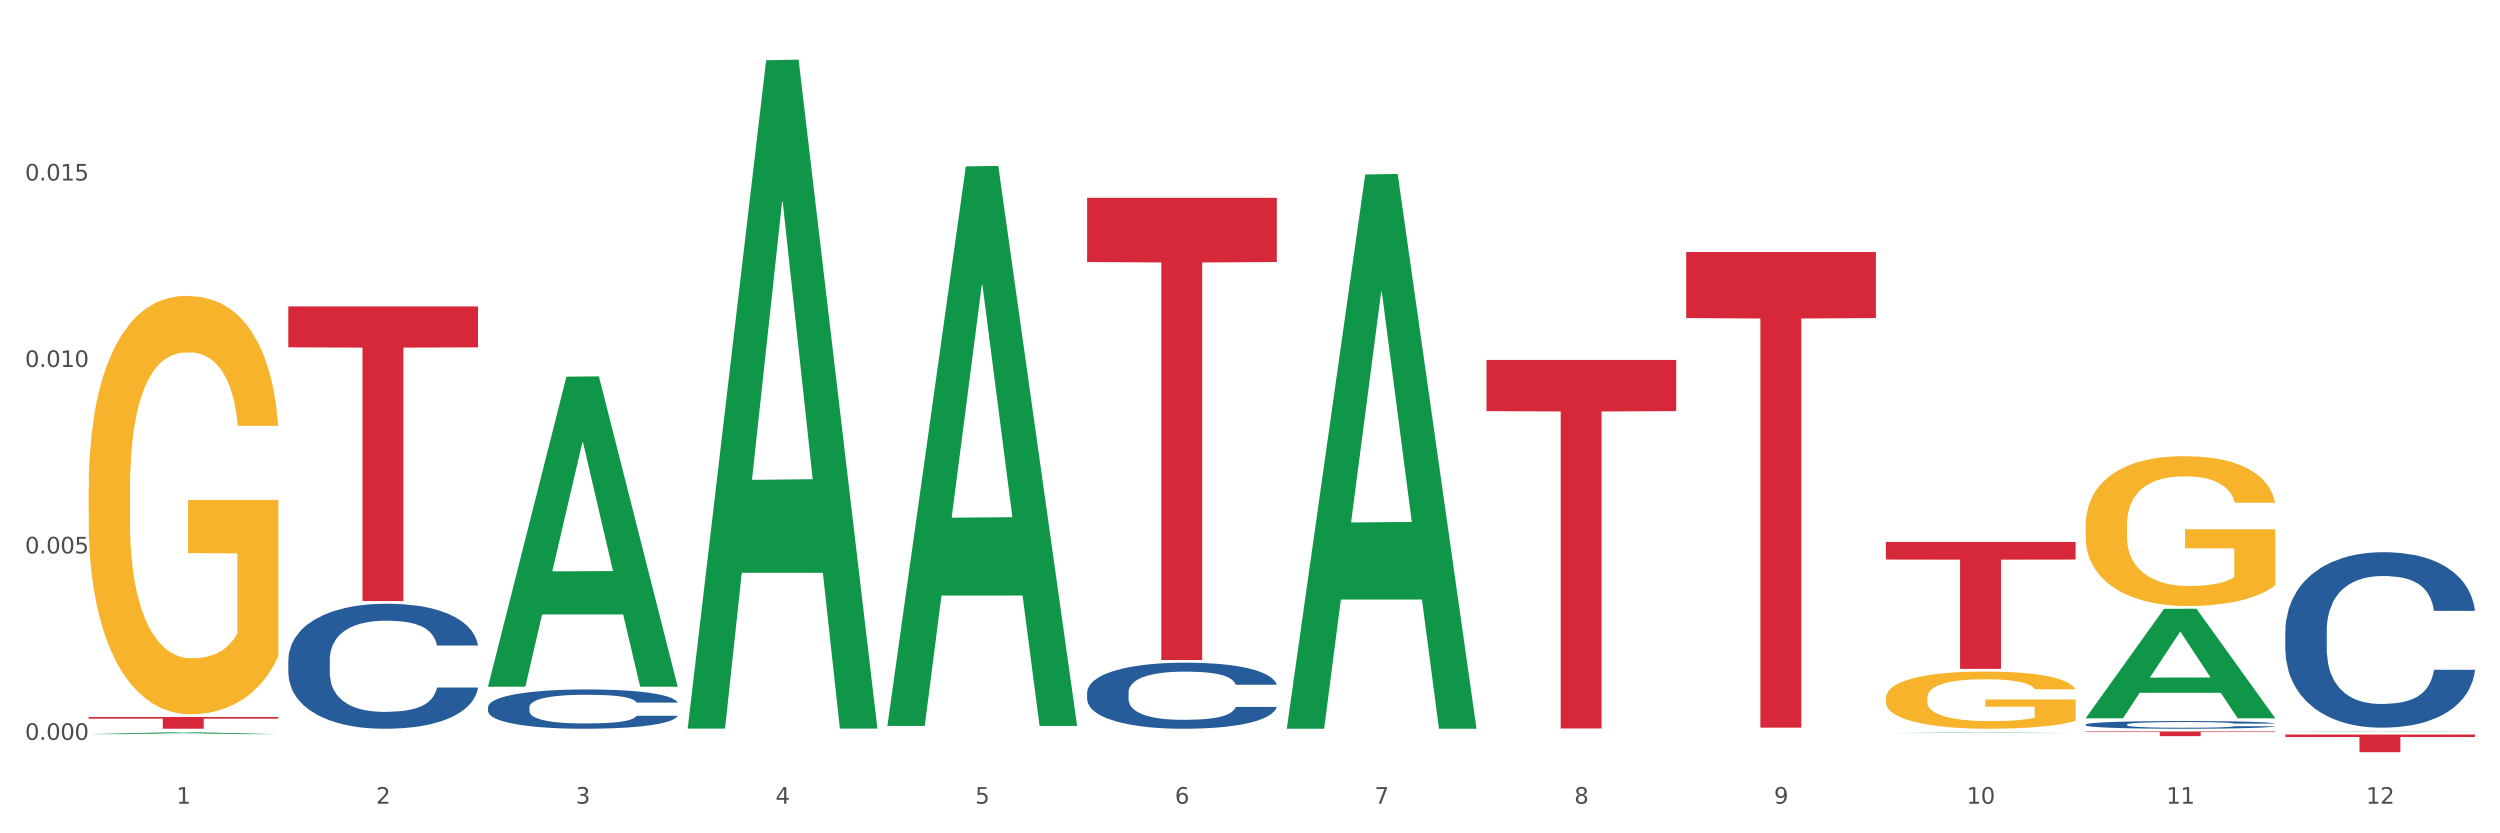 <?xml version="1.0" encoding="utf-8" standalone="no"?>
<!DOCTYPE svg PUBLIC "-//W3C//DTD SVG 1.1//EN"
  "http://www.w3.org/Graphics/SVG/1.1/DTD/svg11.dtd">
<svg xmlns:xlink="http://www.w3.org/1999/xlink" width="1080pt" height="360pt" viewBox="0 0 1080 360" xmlns="http://www.w3.org/2000/svg" version="1.1">
 <rect x="0" y="0" width="1080" height="360" fill="#333333" stroke="none"/>
 <defs>
  <style type="text/css">*{stroke-linejoin: round; stroke-linecap: butt}</style>
 </defs>
 <g id="figure_1">
  <g id="patch_1">
   <path d="M 0 360 
L 1080 360 
L 1080 0 
L 0 0 
z
" style="fill: #ffffff; stroke: #ffffff; stroke-linejoin: miter"/>
  </g>
  <g id="axes_1">
   <g id="matplotlib.axis_1">
    <g id="xtick_1">
     <g id="text_1">
      <!-- 1 -->
      <g style="fill: #4d4d4d" transform="translate(76.207 347.204) scale(0.096 -0.096)">
       <defs>
        <path id="DejaVuSans-31" d="M 794 531 
L 1825 531 
L 1825 4091 
L 703 3866 
L 703 4441 
L 1819 4666 
L 2450 4666 
L 2450 531 
L 3481 531 
L 3481 0 
L 794 0 
L 794 531 
z
" transform="scale(0.016)"/>
       </defs>
       <use xlink:href="#DejaVuSans-31"/>
      </g>
     </g>
    </g>
    <g id="xtick_2">
     <g id="text_2">
      <!-- 2 -->
      <g style="fill: #4d4d4d" transform="translate(162.476 347.204) scale(0.096 -0.096)">
       <defs>
        <path id="DejaVuSans-32" d="M 1228 531 
L 3431 531 
L 3431 0 
L 469 0 
L 469 531 
Q 828 903 1448 1529 
Q 2069 2156 2228 2338 
Q 2531 2678 2651 2914 
Q 2772 3150 2772 3378 
Q 2772 3750 2511 3984 
Q 2250 4219 1831 4219 
Q 1534 4219 1204 4116 
Q 875 4013 500 3803 
L 500 4441 
Q 881 4594 1212 4672 
Q 1544 4750 1819 4750 
Q 2544 4750 2975 4387 
Q 3406 4025 3406 3419 
Q 3406 3131 3298 2873 
Q 3191 2616 2906 2266 
Q 2828 2175 2409 1742 
Q 1991 1309 1228 531 
z
" transform="scale(0.016)"/>
       </defs>
       <use xlink:href="#DejaVuSans-32"/>
      </g>
     </g>
    </g>
    <g id="xtick_3">
     <g id="text_3">
      <!-- 3 -->
      <g style="fill: #4d4d4d" transform="translate(248.745 347.204) scale(0.096 -0.096)">
       <defs>
        <path id="DejaVuSans-33" d="M 2597 2516 
Q 3050 2419 3304 2112 
Q 3559 1806 3559 1356 
Q 3559 666 3084 287 
Q 2609 -91 1734 -91 
Q 1441 -91 1130 -33 
Q 819 25 488 141 
L 488 750 
Q 750 597 1062 519 
Q 1375 441 1716 441 
Q 2309 441 2620 675 
Q 2931 909 2931 1356 
Q 2931 1769 2642 2001 
Q 2353 2234 1838 2234 
L 1294 2234 
L 1294 2753 
L 1863 2753 
Q 2328 2753 2575 2939 
Q 2822 3125 2822 3475 
Q 2822 3834 2567 4026 
Q 2313 4219 1838 4219 
Q 1578 4219 1281 4162 
Q 984 4106 628 3988 
L 628 4550 
Q 988 4650 1302 4700 
Q 1616 4750 1894 4750 
Q 2613 4750 3031 4423 
Q 3450 4097 3450 3541 
Q 3450 3153 3228 2886 
Q 3006 2619 2597 2516 
z
" transform="scale(0.016)"/>
       </defs>
       <use xlink:href="#DejaVuSans-33"/>
      </g>
     </g>
    </g>
    <g id="xtick_4">
     <g id="text_4">
      <!-- 4 -->
      <g style="fill: #4d4d4d" transform="translate(335.014 347.204) scale(0.096 -0.096)">
       <defs>
        <path id="DejaVuSans-34" d="M 2419 4116 
L 825 1625 
L 2419 1625 
L 2419 4116 
z
M 2253 4666 
L 3047 4666 
L 3047 1625 
L 3713 1625 
L 3713 1100 
L 3047 1100 
L 3047 0 
L 2419 0 
L 2419 1100 
L 313 1100 
L 313 1709 
L 2253 4666 
z
" transform="scale(0.016)"/>
       </defs>
       <use xlink:href="#DejaVuSans-34"/>
      </g>
     </g>
    </g>
    <g id="xtick_5">
     <g id="text_5">
      <!-- 5 -->
      <g style="fill: #4d4d4d" transform="translate(421.284 347.204) scale(0.096 -0.096)">
       <defs>
        <path id="DejaVuSans-35" d="M 691 4666 
L 3169 4666 
L 3169 4134 
L 1269 4134 
L 1269 2991 
Q 1406 3038 1543 3061 
Q 1681 3084 1819 3084 
Q 2600 3084 3056 2656 
Q 3513 2228 3513 1497 
Q 3513 744 3044 326 
Q 2575 -91 1722 -91 
Q 1428 -91 1123 -41 
Q 819 9 494 109 
L 494 744 
Q 775 591 1075 516 
Q 1375 441 1709 441 
Q 2250 441 2565 725 
Q 2881 1009 2881 1497 
Q 2881 1984 2565 2268 
Q 2250 2553 1709 2553 
Q 1456 2553 1204 2497 
Q 953 2441 691 2322 
L 691 4666 
z
" transform="scale(0.016)"/>
       </defs>
       <use xlink:href="#DejaVuSans-35"/>
      </g>
     </g>
    </g>
    <g id="xtick_6">
     <g id="text_6">
      <!-- 6 -->
      <g style="fill: #4d4d4d" transform="translate(507.553 347.204) scale(0.096 -0.096)">
       <defs>
        <path id="DejaVuSans-36" d="M 2113 2584 
Q 1688 2584 1439 2293 
Q 1191 2003 1191 1497 
Q 1191 994 1439 701 
Q 1688 409 2113 409 
Q 2538 409 2786 701 
Q 3034 994 3034 1497 
Q 3034 2003 2786 2293 
Q 2538 2584 2113 2584 
z
M 3366 4563 
L 3366 3988 
Q 3128 4100 2886 4159 
Q 2644 4219 2406 4219 
Q 1781 4219 1451 3797 
Q 1122 3375 1075 2522 
Q 1259 2794 1537 2939 
Q 1816 3084 2150 3084 
Q 2853 3084 3261 2657 
Q 3669 2231 3669 1497 
Q 3669 778 3244 343 
Q 2819 -91 2113 -91 
Q 1303 -91 875 529 
Q 447 1150 447 2328 
Q 447 3434 972 4092 
Q 1497 4750 2381 4750 
Q 2619 4750 2861 4703 
Q 3103 4656 3366 4563 
z
" transform="scale(0.016)"/>
       </defs>
       <use xlink:href="#DejaVuSans-36"/>
      </g>
     </g>
    </g>
    <g id="xtick_7">
     <g id="text_7">
      <!-- 7 -->
      <g style="fill: #4d4d4d" transform="translate(593.822 347.204) scale(0.096 -0.096)">
       <defs>
        <path id="DejaVuSans-37" d="M 525 4666 
L 3525 4666 
L 3525 4397 
L 1831 0 
L 1172 0 
L 2766 4134 
L 525 4134 
L 525 4666 
z
" transform="scale(0.016)"/>
       </defs>
       <use xlink:href="#DejaVuSans-37"/>
      </g>
     </g>
    </g>
    <g id="xtick_8">
     <g id="text_8">
      <!-- 8 -->
      <g style="fill: #4d4d4d" transform="translate(680.091 347.204) scale(0.096 -0.096)">
       <defs>
        <path id="DejaVuSans-38" d="M 2034 2216 
Q 1584 2216 1326 1975 
Q 1069 1734 1069 1313 
Q 1069 891 1326 650 
Q 1584 409 2034 409 
Q 2484 409 2743 651 
Q 3003 894 3003 1313 
Q 3003 1734 2745 1975 
Q 2488 2216 2034 2216 
z
M 1403 2484 
Q 997 2584 770 2862 
Q 544 3141 544 3541 
Q 544 4100 942 4425 
Q 1341 4750 2034 4750 
Q 2731 4750 3128 4425 
Q 3525 4100 3525 3541 
Q 3525 3141 3298 2862 
Q 3072 2584 2669 2484 
Q 3125 2378 3379 2068 
Q 3634 1759 3634 1313 
Q 3634 634 3220 271 
Q 2806 -91 2034 -91 
Q 1263 -91 848 271 
Q 434 634 434 1313 
Q 434 1759 690 2068 
Q 947 2378 1403 2484 
z
M 1172 3481 
Q 1172 3119 1398 2916 
Q 1625 2713 2034 2713 
Q 2441 2713 2670 2916 
Q 2900 3119 2900 3481 
Q 2900 3844 2670 4047 
Q 2441 4250 2034 4250 
Q 1625 4250 1398 4047 
Q 1172 3844 1172 3481 
z
" transform="scale(0.016)"/>
       </defs>
       <use xlink:href="#DejaVuSans-38"/>
      </g>
     </g>
    </g>
    <g id="xtick_9">
     <g id="text_9">
      <!-- 9 -->
      <g style="fill: #4d4d4d" transform="translate(766.361 347.204) scale(0.096 -0.096)">
       <defs>
        <path id="DejaVuSans-39" d="M 703 97 
L 703 672 
Q 941 559 1184 500 
Q 1428 441 1663 441 
Q 2288 441 2617 861 
Q 2947 1281 2994 2138 
Q 2813 1869 2534 1725 
Q 2256 1581 1919 1581 
Q 1219 1581 811 2004 
Q 403 2428 403 3163 
Q 403 3881 828 4315 
Q 1253 4750 1959 4750 
Q 2769 4750 3195 4129 
Q 3622 3509 3622 2328 
Q 3622 1225 3098 567 
Q 2575 -91 1691 -91 
Q 1453 -91 1209 -44 
Q 966 3 703 97 
z
M 1959 2075 
Q 2384 2075 2632 2365 
Q 2881 2656 2881 3163 
Q 2881 3666 2632 3958 
Q 2384 4250 1959 4250 
Q 1534 4250 1286 3958 
Q 1038 3666 1038 3163 
Q 1038 2656 1286 2365 
Q 1534 2075 1959 2075 
z
" transform="scale(0.016)"/>
       </defs>
       <use xlink:href="#DejaVuSans-39"/>
      </g>
     </g>
    </g>
    <g id="xtick_10">
     <g id="text_10">
      <!-- 10 -->
      <g style="fill: #4d4d4d" transform="translate(849.576 347.204) scale(0.096 -0.096)">
       <defs>
        <path id="DejaVuSans-30" d="M 2034 4250 
Q 1547 4250 1301 3770 
Q 1056 3291 1056 2328 
Q 1056 1369 1301 889 
Q 1547 409 2034 409 
Q 2525 409 2770 889 
Q 3016 1369 3016 2328 
Q 3016 3291 2770 3770 
Q 2525 4250 2034 4250 
z
M 2034 4750 
Q 2819 4750 3233 4129 
Q 3647 3509 3647 2328 
Q 3647 1150 3233 529 
Q 2819 -91 2034 -91 
Q 1250 -91 836 529 
Q 422 1150 422 2328 
Q 422 3509 836 4129 
Q 1250 4750 2034 4750 
z
" transform="scale(0.016)"/>
       </defs>
       <use xlink:href="#DejaVuSans-31"/>
       <use xlink:href="#DejaVuSans-30" transform="translate(63.623 0)"/>
      </g>
     </g>
    </g>
    <g id="xtick_11">
     <g id="text_11">
      <!-- 11 -->
      <g style="fill: #4d4d4d" transform="translate(935.845 347.204) scale(0.096 -0.096)">
       <use xlink:href="#DejaVuSans-31"/>
       <use xlink:href="#DejaVuSans-31" transform="translate(63.623 0)"/>
      </g>
     </g>
    </g>
    <g id="xtick_12">
     <g id="text_12">
      <!-- 12 -->
      <g style="fill: #4d4d4d" transform="translate(1022.114 347.204) scale(0.096 -0.096)">
       <use xlink:href="#DejaVuSans-31"/>
       <use xlink:href="#DejaVuSans-32" transform="translate(63.623 0)"/>
      </g>
     </g>
    </g>
    <g id="xtick_13"/>
    <g id="xtick_14"/>
    <g id="xtick_15"/>
    <g id="xtick_16"/>
    <g id="xtick_17"/>
    <g id="xtick_18"/>
    <g id="xtick_19"/>
    <g id="xtick_20"/>
    <g id="xtick_21"/>
    <g id="xtick_22"/>
    <g id="xtick_23"/>
   </g>
   <g id="matplotlib.axis_2">
    <g id="ytick_1">
     <g id="text_13">
      <!-- 0.000 -->
      <g style="fill: #4d4d4d" transform="translate(10.8 319.628) scale(0.096 -0.096)">
       <defs>
        <path id="DejaVuSans-2e" d="M 684 794 
L 1344 794 
L 1344 0 
L 684 0 
L 684 794 
z
" transform="scale(0.016)"/>
       </defs>
       <use xlink:href="#DejaVuSans-30"/>
       <use xlink:href="#DejaVuSans-2e" transform="translate(63.623 0)"/>
       <use xlink:href="#DejaVuSans-30" transform="translate(95.41 0)"/>
       <use xlink:href="#DejaVuSans-30" transform="translate(159.033 0)"/>
       <use xlink:href="#DejaVuSans-30" transform="translate(222.656 0)"/>
      </g>
     </g>
    </g>
    <g id="ytick_2">
     <g id="text_14">
      <!-- 0.005 -->
      <g style="fill: #4d4d4d" transform="translate(10.8 239.082) scale(0.096 -0.096)">
       <use xlink:href="#DejaVuSans-30"/>
       <use xlink:href="#DejaVuSans-2e" transform="translate(63.623 0)"/>
       <use xlink:href="#DejaVuSans-30" transform="translate(95.41 0)"/>
       <use xlink:href="#DejaVuSans-30" transform="translate(159.033 0)"/>
       <use xlink:href="#DejaVuSans-35" transform="translate(222.656 0)"/>
      </g>
     </g>
    </g>
    <g id="ytick_3">
     <g id="text_15">
      <!-- 0.010 -->
      <g style="fill: #4d4d4d" transform="translate(10.8 158.536) scale(0.096 -0.096)">
       <use xlink:href="#DejaVuSans-30"/>
       <use xlink:href="#DejaVuSans-2e" transform="translate(63.623 0)"/>
       <use xlink:href="#DejaVuSans-30" transform="translate(95.41 0)"/>
       <use xlink:href="#DejaVuSans-31" transform="translate(159.033 0)"/>
       <use xlink:href="#DejaVuSans-30" transform="translate(222.656 0)"/>
      </g>
     </g>
    </g>
    <g id="ytick_4">
     <g id="text_16">
      <!-- 0.015 -->
      <g style="fill: #4d4d4d" transform="translate(10.8 77.991) scale(0.096 -0.096)">
       <use xlink:href="#DejaVuSans-30"/>
       <use xlink:href="#DejaVuSans-2e" transform="translate(63.623 0)"/>
       <use xlink:href="#DejaVuSans-30" transform="translate(95.41 0)"/>
       <use xlink:href="#DejaVuSans-31" transform="translate(159.033 0)"/>
       <use xlink:href="#DejaVuSans-35" transform="translate(222.656 0)"/>
      </g>
     </g>
    </g>
    <g id="ytick_5"/>
    <g id="ytick_6"/>
    <g id="ytick_7"/>
    <g id="ytick_8"/>
   </g>
   <g id="PolyCollection_1">
    <path d="M 38.283 317.149 
L 38.367 317.149 
L 72.164 316.368 
L 86.189 316.367 
L 120.239 317.151 
L 104.017 317.151 
L 96.666 316.968 
L 61.771 316.968 
L 61.518 316.971 
L 54.421 317.151 
L 38.283 317.151 
L 38.283 317.149 
L 66.165 316.859 
L 92.272 316.859 
L 79.345 316.534 
L 79.176 316.533 
L 79.007 316.535 
L 66.08 316.859 
L 66.165 316.859 
L 38.283 317.149 
z
" clip-path="url(#pf8d0ffc2fb)" style="fill: #109648"/>
    <path d="M 900.975 226.986 
L 901.072 226.927 
L 901.072 224.798 
L 901.265 222.965 
L 902.233 218.531 
L 903.684 214.865 
L 904.749 212.914 
L 905.813 211.318 
L 907.071 209.721 
L 908.619 208.066 
L 911.425 205.642 
L 913.167 204.4 
L 915.296 203.099 
L 919.166 201.207 
L 921.972 200.143 
L 924.875 199.256 
L 929.616 198.192 
L 932.712 197.719 
L 936.002 197.364 
L 939.969 197.128 
L 942.969 197.069 
L 949.549 197.246 
L 955.161 197.778 
L 957.87 198.192 
L 961.353 198.902 
L 963.192 199.375 
L 966.191 200.321 
L 969.288 201.562 
L 971.416 202.626 
L 974.609 204.637 
L 977.028 206.647 
L 979.254 209.13 
L 980.415 210.845 
L 981.286 212.441 
L 982.06 214.274 
L 982.834 217.171 
L 965.417 217.171 
L 964.74 215.102 
L 963.676 213.151 
L 962.127 211.259 
L 960.773 210.076 
L 958.451 208.598 
L 956.322 207.652 
L 954.096 206.943 
L 951.387 206.351 
L 949.258 206.056 
L 946.259 205.819 
L 940.356 205.878 
L 936.389 206.351 
L 933.68 206.943 
L 931.938 207.475 
L 930.39 208.066 
L 928.648 208.894 
L 926.616 210.135 
L 925.165 211.259 
L 923.714 212.678 
L 922.553 214.097 
L 921.488 215.752 
L 920.617 217.526 
L 919.94 219.359 
L 919.359 221.606 
L 918.876 225.33 
L 918.876 233.431 
L 919.069 235.263 
L 919.553 237.688 
L 920.134 239.52 
L 921.101 241.708 
L 921.972 243.186 
L 923.617 245.315 
L 925.455 247.088 
L 926.907 248.212 
L 928.358 249.158 
L 930.874 250.459 
L 933.68 251.523 
L 936.099 252.173 
L 939.389 252.764 
L 941.614 253.001 
L 943.549 253.119 
L 948.291 253.119 
L 951.677 252.942 
L 955.451 252.528 
L 958.354 251.996 
L 960.773 251.345 
L 963.482 250.281 
L 965.224 249.276 
L 965.224 236.919 
L 943.937 236.86 
L 943.937 228.641 
L 982.931 228.641 
L 982.931 252.764 
L 981.286 254.006 
L 979.447 255.129 
L 977.512 256.135 
L 974.609 257.376 
L 971.126 258.559 
L 968.03 259.386 
L 964.74 260.096 
L 960.87 260.746 
L 955.838 261.338 
L 952.742 261.574 
L 948.871 261.751 
L 944.324 261.811 
L 940.356 261.692 
L 936.486 261.397 
L 932.422 260.865 
L 928.455 260.096 
L 925.455 259.327 
L 922.456 258.381 
L 919.263 257.14 
L 916.747 255.957 
L 914.812 254.893 
L 912.683 253.533 
L 910.361 251.759 
L 908.619 250.163 
L 907.071 248.507 
L 905.426 246.379 
L 904.265 244.546 
L 903.104 242.24 
L 902.426 240.526 
L 901.652 237.865 
L 901.072 234.14 
L 900.975 226.986 
z
" clip-path="url(#pf8d0ffc2fb)" style="fill: #f7b32b"/>
    <path d="M 814.706 301.529 
L 814.803 301.506 
L 814.803 300.694 
L 814.996 299.994 
L 815.964 298.302 
L 817.415 296.903 
L 818.479 296.159 
L 819.544 295.549 
L 820.802 294.94 
L 822.35 294.308 
L 825.156 293.383 
L 826.898 292.909 
L 829.026 292.413 
L 832.897 291.691 
L 835.703 291.285 
L 838.606 290.946 
L 843.347 290.54 
L 846.443 290.359 
L 849.733 290.224 
L 853.7 290.134 
L 856.7 290.111 
L 863.279 290.179 
L 868.891 290.382 
L 871.601 290.54 
L 875.084 290.811 
L 876.923 290.991 
L 879.922 291.352 
L 883.018 291.826 
L 885.147 292.232 
L 888.34 292.999 
L 890.759 293.767 
L 892.985 294.714 
L 894.146 295.369 
L 895.017 295.978 
L 895.791 296.677 
L 896.565 297.783 
L 879.148 297.783 
L 878.471 296.993 
L 877.406 296.249 
L 875.858 295.527 
L 874.504 295.075 
L 872.181 294.511 
L 870.053 294.15 
L 867.827 293.879 
L 865.118 293.654 
L 862.989 293.541 
L 859.99 293.451 
L 854.087 293.473 
L 850.12 293.654 
L 847.411 293.879 
L 845.669 294.083 
L 844.121 294.308 
L 842.379 294.624 
L 840.347 295.098 
L 838.896 295.527 
L 837.444 296.068 
L 836.283 296.61 
L 835.219 297.242 
L 834.348 297.919 
L 833.671 298.618 
L 833.09 299.475 
L 832.606 300.897 
L 832.606 303.988 
L 832.8 304.688 
L 833.284 305.613 
L 833.864 306.313 
L 834.832 307.147 
L 835.703 307.712 
L 837.348 308.524 
L 839.186 309.201 
L 840.638 309.63 
L 842.089 309.991 
L 844.605 310.487 
L 847.411 310.893 
L 849.83 311.141 
L 853.12 311.367 
L 855.345 311.457 
L 857.28 311.502 
L 862.021 311.502 
L 865.408 311.435 
L 869.182 311.277 
L 872.085 311.074 
L 874.504 310.825 
L 877.213 310.419 
L 878.955 310.036 
L 878.955 305.32 
L 857.667 305.297 
L 857.667 302.161 
L 896.662 302.161 
L 896.662 311.367 
L 895.017 311.841 
L 893.178 312.27 
L 891.243 312.653 
L 888.34 313.127 
L 884.857 313.578 
L 881.761 313.894 
L 878.471 314.165 
L 874.6 314.413 
L 869.569 314.639 
L 866.472 314.729 
L 862.602 314.797 
L 858.054 314.819 
L 854.087 314.774 
L 850.217 314.661 
L 846.153 314.458 
L 842.186 314.165 
L 839.186 313.872 
L 836.187 313.511 
L 832.993 313.037 
L 830.478 312.586 
L 828.543 312.179 
L 826.414 311.66 
L 824.092 310.983 
L 822.35 310.374 
L 820.802 309.742 
L 819.157 308.93 
L 817.996 308.231 
L 816.835 307.351 
L 816.157 306.696 
L 815.383 305.681 
L 814.803 304.259 
L 814.706 301.529 
z
" clip-path="url(#pf8d0ffc2fb)" style="fill: #f7b32b"/>
    <path d="M 38.283 211.348 
L 38.38 211.183 
L 38.38 205.239 
L 38.573 200.121 
L 39.541 187.739 
L 40.992 177.502 
L 42.057 172.054 
L 43.121 167.596 
L 44.379 163.139 
L 45.927 158.516 
L 48.733 151.747 
L 50.475 148.28 
L 52.603 144.648 
L 56.474 139.364 
L 59.28 136.393 
L 62.183 133.916 
L 66.924 130.944 
L 70.02 129.624 
L 73.31 128.633 
L 77.277 127.973 
L 80.277 127.807 
L 86.857 128.303 
L 92.469 129.789 
L 95.178 130.944 
L 98.661 132.926 
L 100.5 134.246 
L 103.499 136.888 
L 106.596 140.355 
L 108.724 143.327 
L 111.917 148.94 
L 114.336 154.554 
L 116.562 161.488 
L 117.723 166.276 
L 118.594 170.733 
L 119.368 175.851 
L 120.142 183.941 
L 102.725 183.941 
L 102.048 178.163 
L 100.983 172.715 
L 99.435 167.431 
L 98.081 164.129 
L 95.758 160.002 
L 93.63 157.36 
L 91.404 155.379 
L 88.695 153.728 
L 86.566 152.903 
L 83.567 152.242 
L 77.664 152.407 
L 73.697 153.728 
L 70.988 155.379 
L 69.246 156.865 
L 67.698 158.516 
L 65.956 160.827 
L 63.924 164.294 
L 62.473 167.431 
L 61.022 171.394 
L 59.86 175.356 
L 58.796 179.979 
L 57.925 184.932 
L 57.248 190.05 
L 56.667 196.324 
L 56.184 206.725 
L 56.184 229.344 
L 56.377 234.462 
L 56.861 241.231 
L 57.441 246.349 
L 58.409 252.458 
L 59.28 256.585 
L 60.925 262.529 
L 62.763 267.482 
L 64.215 270.619 
L 65.666 273.26 
L 68.182 276.892 
L 70.988 279.864 
L 73.407 281.68 
L 76.697 283.331 
L 78.922 283.992 
L 80.857 284.322 
L 85.599 284.322 
L 88.985 283.826 
L 92.759 282.671 
L 95.662 281.185 
L 98.081 279.369 
L 100.79 276.397 
L 102.532 273.59 
L 102.532 239.085 
L 81.244 238.919 
L 81.244 215.971 
L 120.239 215.971 
L 120.239 283.331 
L 118.594 286.798 
L 116.755 289.935 
L 114.82 292.742 
L 111.917 296.209 
L 108.434 299.511 
L 105.338 301.822 
L 102.048 303.804 
L 98.177 305.62 
L 93.146 307.271 
L 90.05 307.931 
L 86.179 308.426 
L 81.631 308.591 
L 77.664 308.261 
L 73.794 307.436 
L 69.73 305.95 
L 65.763 303.804 
L 62.763 301.657 
L 59.764 299.016 
L 56.571 295.549 
L 54.055 292.247 
L 52.12 289.275 
L 49.991 285.477 
L 47.669 280.524 
L 45.927 276.067 
L 44.379 271.444 
L 42.734 265.5 
L 41.573 260.382 
L 40.412 253.943 
L 39.734 249.156 
L 38.96 241.726 
L 38.38 231.325 
L 38.283 211.348 
z
" clip-path="url(#pf8d0ffc2fb)" style="fill: #f7b32b"/>
    <path d="M 987.244 272.611 
L 987.341 272.542 
L 987.341 270.604 
L 987.632 267.973 
L 988.697 263.127 
L 990.054 259.458 
L 992.379 255.166 
L 993.638 253.366 
L 995.285 251.358 
L 998.675 248.104 
L 1002.55 245.335 
L 1005.263 243.812 
L 1007.297 242.843 
L 1011.85 241.112 
L 1014.466 240.351 
L 1017.178 239.728 
L 1019.503 239.312 
L 1023.378 238.828 
L 1026.478 238.62 
L 1030.063 238.551 
L 1033.066 238.62 
L 1037.038 238.897 
L 1042.85 239.728 
L 1045.078 240.212 
L 1048.081 241.043 
L 1051.181 242.151 
L 1053.7 243.258 
L 1056.606 244.851 
L 1059.609 246.928 
L 1062.516 249.558 
L 1064.55 251.981 
L 1066.197 254.543 
L 1067.65 257.658 
L 1068.716 261.05 
L 1069.2 263.889 
L 1051.472 263.889 
L 1050.988 261.327 
L 1050.019 258.558 
L 1049.05 256.689 
L 1047.985 255.166 
L 1046.338 253.435 
L 1044.885 252.327 
L 1042.463 251.012 
L 1040.235 250.181 
L 1038.394 249.697 
L 1036.166 249.281 
L 1031.419 248.866 
L 1028.028 248.866 
L 1025.897 249.004 
L 1023.282 249.351 
L 1021.053 249.835 
L 1018.438 250.666 
L 1016.403 251.566 
L 1014.369 252.743 
L 1013.207 253.573 
L 1011.463 255.096 
L 1010.3 256.343 
L 1008.75 258.489 
L 1007.879 260.012 
L 1006.329 263.958 
L 1005.65 266.865 
L 1005.36 268.873 
L 1005.166 271.088 
L 1005.166 281.888 
L 1005.747 286.734 
L 1006.232 288.811 
L 1007.007 291.165 
L 1008.46 294.211 
L 1010.591 297.188 
L 1012.819 299.334 
L 1014.66 300.649 
L 1016.403 301.618 
L 1018.147 302.38 
L 1020.278 303.072 
L 1022.022 303.487 
L 1024.638 303.903 
L 1027.738 304.11 
L 1030.16 304.11 
L 1035.1 303.764 
L 1037.328 303.418 
L 1039.46 302.934 
L 1041.785 302.172 
L 1043.625 301.341 
L 1044.691 300.718 
L 1046.435 299.403 
L 1047.791 298.018 
L 1048.953 296.426 
L 1049.728 295.041 
L 1050.6 292.965 
L 1051.278 290.611 
L 1051.472 289.365 
L 1069.2 289.365 
L 1068.813 291.857 
L 1068.134 294.28 
L 1066.778 297.534 
L 1065.713 299.403 
L 1064.066 301.687 
L 1062.322 303.626 
L 1059.9 305.772 
L 1057.672 307.364 
L 1055.347 308.749 
L 1052.828 309.995 
L 1048.275 311.726 
L 1046.628 312.21 
L 1043.141 313.041 
L 1040.428 313.525 
L 1036.456 314.01 
L 1032.388 314.287 
L 1028.125 314.356 
L 1024.347 314.218 
L 1020.182 313.802 
L 1017.566 313.387 
L 1014.66 312.764 
L 1011.269 311.795 
L 1008.072 310.618 
L 1005.069 309.233 
L 1002.26 307.641 
L 999.644 305.841 
L 996.254 302.864 
L 993.735 299.957 
L 991.894 297.257 
L 990.635 294.972 
L 989.375 292.065 
L 988.697 290.057 
L 987.632 285.211 
L 987.244 280.711 
L 987.244 272.611 
z
" clip-path="url(#pf8d0ffc2fb)" style="fill: #255c99"/>
    <path d="M 900.975 312.983 
L 901.072 312.98 
L 901.072 312.895 
L 901.363 312.779 
L 902.428 312.566 
L 903.784 312.405 
L 906.109 312.216 
L 907.369 312.137 
L 909.016 312.048 
L 912.406 311.905 
L 916.281 311.783 
L 918.994 311.716 
L 921.028 311.674 
L 925.581 311.598 
L 928.197 311.564 
L 930.909 311.537 
L 933.234 311.518 
L 937.109 311.497 
L 940.209 311.488 
L 943.794 311.485 
L 946.797 311.488 
L 950.768 311.5 
L 956.581 311.537 
L 958.809 311.558 
L 961.812 311.595 
L 964.912 311.643 
L 967.431 311.692 
L 970.337 311.762 
L 973.34 311.853 
L 976.246 311.969 
L 978.281 312.076 
L 979.928 312.188 
L 981.381 312.325 
L 982.446 312.475 
L 982.931 312.6 
L 965.203 312.6 
L 964.718 312.487 
L 963.75 312.365 
L 962.781 312.283 
L 961.715 312.216 
L 960.068 312.14 
L 958.615 312.091 
L 956.193 312.033 
L 953.965 311.997 
L 952.125 311.975 
L 949.897 311.957 
L 945.15 311.939 
L 941.759 311.939 
L 939.628 311.945 
L 937.012 311.96 
L 934.784 311.981 
L 932.169 312.018 
L 930.134 312.057 
L 928.1 312.109 
L 926.937 312.146 
L 925.194 312.213 
L 924.031 312.268 
L 922.481 312.362 
L 921.609 312.429 
L 920.059 312.603 
L 919.381 312.73 
L 919.091 312.819 
L 918.897 312.916 
L 918.897 313.391 
L 919.478 313.604 
L 919.962 313.696 
L 920.737 313.799 
L 922.191 313.933 
L 924.322 314.064 
L 926.55 314.159 
L 928.391 314.216 
L 930.134 314.259 
L 931.878 314.293 
L 934.009 314.323 
L 935.753 314.341 
L 938.369 314.36 
L 941.469 314.369 
L 943.89 314.369 
L 948.831 314.353 
L 951.059 314.338 
L 953.19 314.317 
L 955.515 314.283 
L 957.356 314.247 
L 958.422 314.22 
L 960.165 314.162 
L 961.522 314.101 
L 962.684 314.031 
L 963.459 313.97 
L 964.331 313.878 
L 965.009 313.775 
L 965.203 313.72 
L 982.931 313.72 
L 982.543 313.83 
L 981.865 313.936 
L 980.509 314.079 
L 979.443 314.162 
L 977.796 314.262 
L 976.053 314.347 
L 973.631 314.442 
L 971.403 314.512 
L 969.078 314.573 
L 966.559 314.628 
L 962.006 314.704 
L 960.359 314.725 
L 956.872 314.762 
L 954.159 314.783 
L 950.187 314.804 
L 946.119 314.816 
L 941.856 314.819 
L 938.078 314.813 
L 933.912 314.795 
L 931.297 314.777 
L 928.391 314.749 
L 925 314.707 
L 921.803 314.655 
L 918.8 314.594 
L 915.991 314.524 
L 913.375 314.445 
L 909.984 314.314 
L 907.466 314.186 
L 905.625 314.067 
L 904.366 313.967 
L 903.106 313.839 
L 902.428 313.751 
L 901.363 313.537 
L 900.975 313.339 
L 900.975 312.983 
z
" clip-path="url(#pf8d0ffc2fb)" style="fill: #255c99"/>
    <path d="M 210.821 305.468 
L 210.918 305.453 
L 210.918 305.019 
L 211.209 304.429 
L 212.275 303.344 
L 213.631 302.522 
L 215.956 301.56 
L 217.215 301.157 
L 218.862 300.708 
L 222.253 299.979 
L 226.128 299.358 
L 228.84 299.017 
L 230.874 298.8 
L 235.428 298.412 
L 238.043 298.242 
L 240.756 298.102 
L 243.081 298.009 
L 246.956 297.901 
L 250.056 297.854 
L 253.64 297.839 
L 256.643 297.854 
L 260.615 297.916 
L 266.427 298.102 
L 268.655 298.211 
L 271.659 298.397 
L 274.759 298.645 
L 277.277 298.893 
L 280.183 299.25 
L 283.187 299.715 
L 286.093 300.304 
L 288.127 300.847 
L 289.774 301.421 
L 291.227 302.119 
L 292.293 302.879 
L 292.777 303.514 
L 275.049 303.514 
L 274.565 302.941 
L 273.596 302.32 
L 272.627 301.902 
L 271.562 301.56 
L 269.915 301.173 
L 268.462 300.925 
L 266.04 300.63 
L 263.812 300.444 
L 261.971 300.335 
L 259.743 300.242 
L 254.996 300.149 
L 251.606 300.149 
L 249.474 300.18 
L 246.859 300.258 
L 244.631 300.366 
L 242.015 300.552 
L 239.981 300.754 
L 237.946 301.018 
L 236.784 301.204 
L 235.04 301.545 
L 233.878 301.824 
L 232.328 302.305 
L 231.456 302.646 
L 229.906 303.53 
L 229.228 304.181 
L 228.937 304.631 
L 228.743 305.127 
L 228.743 307.546 
L 229.324 308.632 
L 229.809 309.097 
L 230.584 309.624 
L 232.037 310.307 
L 234.168 310.974 
L 236.396 311.454 
L 238.237 311.749 
L 239.981 311.966 
L 241.724 312.137 
L 243.856 312.292 
L 245.599 312.385 
L 248.215 312.478 
L 251.315 312.524 
L 253.737 312.524 
L 258.677 312.447 
L 260.905 312.369 
L 263.037 312.261 
L 265.362 312.09 
L 267.202 311.904 
L 268.268 311.764 
L 270.012 311.47 
L 271.368 311.16 
L 272.53 310.803 
L 273.305 310.493 
L 274.177 310.028 
L 274.855 309.5 
L 275.049 309.221 
L 292.777 309.221 
L 292.39 309.779 
L 291.712 310.322 
L 290.355 311.051 
L 289.29 311.47 
L 287.643 311.982 
L 285.899 312.416 
L 283.477 312.896 
L 281.249 313.253 
L 278.924 313.563 
L 276.405 313.842 
L 271.852 314.23 
L 270.205 314.339 
L 266.718 314.525 
L 264.005 314.633 
L 260.034 314.742 
L 255.965 314.804 
L 251.702 314.819 
L 247.924 314.788 
L 243.759 314.695 
L 241.143 314.602 
L 238.237 314.463 
L 234.846 314.246 
L 231.649 313.982 
L 228.646 313.672 
L 225.837 313.315 
L 223.221 312.912 
L 219.831 312.245 
L 217.312 311.594 
L 215.471 310.989 
L 214.212 310.477 
L 212.953 309.826 
L 212.275 309.376 
L 211.209 308.291 
L 210.821 307.283 
L 210.821 305.468 
z
" clip-path="url(#pf8d0ffc2fb)" style="fill: #255c99"/>
    <path d="M 124.552 285.079 
L 124.649 285.03 
L 124.649 283.649 
L 124.94 281.775 
L 126.005 278.322 
L 127.362 275.708 
L 129.687 272.651 
L 130.946 271.368 
L 132.593 269.938 
L 135.983 267.62 
L 139.858 265.647 
L 142.571 264.562 
L 144.605 263.872 
L 149.158 262.639 
L 151.774 262.096 
L 154.486 261.652 
L 156.811 261.356 
L 160.686 261.011 
L 163.786 260.863 
L 167.371 260.814 
L 170.374 260.863 
L 174.346 261.06 
L 180.158 261.652 
L 182.386 261.997 
L 185.389 262.589 
L 188.489 263.378 
L 191.008 264.167 
L 193.914 265.302 
L 196.917 266.781 
L 199.824 268.656 
L 201.858 270.382 
L 203.505 272.207 
L 204.958 274.426 
L 206.024 276.843 
L 206.508 278.865 
L 188.78 278.865 
L 188.296 277.04 
L 187.327 275.067 
L 186.358 273.736 
L 185.292 272.651 
L 183.646 271.418 
L 182.192 270.628 
L 179.771 269.691 
L 177.543 269.099 
L 175.702 268.754 
L 173.474 268.458 
L 168.727 268.162 
L 165.336 268.162 
L 163.205 268.261 
L 160.589 268.508 
L 158.361 268.853 
L 155.746 269.445 
L 153.711 270.086 
L 151.677 270.924 
L 150.515 271.516 
L 148.771 272.601 
L 147.608 273.489 
L 146.058 275.018 
L 145.186 276.103 
L 143.636 278.914 
L 142.958 280.986 
L 142.668 282.416 
L 142.474 283.994 
L 142.474 291.688 
L 143.055 295.141 
L 143.54 296.62 
L 144.315 298.297 
L 145.768 300.467 
L 147.899 302.588 
L 150.127 304.117 
L 151.968 305.054 
L 153.711 305.744 
L 155.455 306.287 
L 157.586 306.78 
L 159.33 307.076 
L 161.946 307.372 
L 165.046 307.52 
L 167.468 307.52 
L 172.408 307.273 
L 174.636 307.027 
L 176.768 306.682 
L 179.092 306.139 
L 180.933 305.547 
L 181.999 305.103 
L 183.742 304.166 
L 185.099 303.18 
L 186.261 302.045 
L 187.036 301.059 
L 187.908 299.579 
L 188.586 297.903 
L 188.78 297.015 
L 206.508 297.015 
L 206.12 298.79 
L 205.442 300.517 
L 204.086 302.835 
L 203.02 304.166 
L 201.374 305.794 
L 199.63 307.175 
L 197.208 308.704 
L 194.98 309.838 
L 192.655 310.824 
L 190.136 311.712 
L 185.583 312.945 
L 183.936 313.29 
L 180.449 313.882 
L 177.736 314.228 
L 173.764 314.573 
L 169.696 314.77 
L 165.433 314.819 
L 161.655 314.721 
L 157.49 314.425 
L 154.874 314.129 
L 151.968 313.685 
L 148.577 312.995 
L 145.38 312.156 
L 142.377 311.17 
L 139.568 310.035 
L 136.952 308.753 
L 133.562 306.632 
L 131.043 304.561 
L 129.202 302.637 
L 127.943 301.01 
L 126.683 298.938 
L 126.005 297.508 
L 124.94 294.056 
L 124.552 290.85 
L 124.552 285.079 
z
" clip-path="url(#pf8d0ffc2fb)" style="fill: #255c99"/>
    <path d="M 38.283 309.752 
L 120.239 309.752 
L 120.239 310.456 
L 88 310.461 
L 88 314.819 
L 70.327 314.819 
L 70.327 310.461 
L 38.283 310.456 
L 38.283 309.757 
L 38.283 309.752 
z
" clip-path="url(#pf8d0ffc2fb)" style="fill: #d62839"/>
    <path d="M 124.552 132.364 
L 206.508 132.364 
L 206.508 150.053 
L 174.269 150.172 
L 174.269 259.653 
L 156.597 259.653 
L 156.597 150.172 
L 124.552 150.053 
L 124.552 132.483 
L 124.552 132.364 
z
" clip-path="url(#pf8d0ffc2fb)" style="fill: #d62839"/>
    <path d="M 469.629 85.45 
L 551.585 85.45 
L 551.585 113.197 
L 519.346 113.384 
L 519.346 285.113 
L 501.673 285.113 
L 501.673 113.384 
L 469.629 113.197 
L 469.629 85.637 
L 469.629 85.45 
z
" clip-path="url(#pf8d0ffc2fb)" style="fill: #d62839"/>
    <path d="M 469.629 299.1 
L 469.726 299.074 
L 469.726 298.344 
L 470.017 297.353 
L 471.082 295.528 
L 472.438 294.147 
L 474.763 292.53 
L 476.023 291.853 
L 477.67 291.097 
L 481.06 289.871 
L 484.935 288.829 
L 487.648 288.255 
L 489.682 287.89 
L 494.235 287.238 
L 496.851 286.952 
L 499.563 286.717 
L 501.888 286.561 
L 505.763 286.378 
L 508.863 286.3 
L 512.448 286.274 
L 515.451 286.3 
L 519.422 286.404 
L 525.235 286.717 
L 527.463 286.899 
L 530.466 287.212 
L 533.566 287.629 
L 536.085 288.046 
L 538.991 288.646 
L 541.994 289.428 
L 544.9 290.419 
L 546.935 291.331 
L 548.582 292.296 
L 550.035 293.469 
L 551.1 294.746 
L 551.585 295.815 
L 533.857 295.815 
L 533.372 294.851 
L 532.404 293.808 
L 531.435 293.104 
L 530.369 292.53 
L 528.722 291.879 
L 527.269 291.462 
L 524.847 290.966 
L 522.619 290.653 
L 520.779 290.471 
L 518.551 290.314 
L 513.804 290.158 
L 510.413 290.158 
L 508.282 290.21 
L 505.666 290.341 
L 503.438 290.523 
L 500.823 290.836 
L 498.788 291.175 
L 496.754 291.618 
L 495.591 291.931 
L 493.848 292.504 
L 492.685 292.974 
L 491.135 293.782 
L 490.263 294.355 
L 488.713 295.841 
L 488.035 296.936 
L 487.745 297.692 
L 487.551 298.526 
L 487.551 302.593 
L 488.132 304.418 
L 488.616 305.2 
L 489.391 306.086 
L 490.845 307.233 
L 492.976 308.354 
L 495.204 309.162 
L 497.044 309.658 
L 498.788 310.023 
L 500.532 310.309 
L 502.663 310.57 
L 504.407 310.727 
L 507.023 310.883 
L 510.123 310.961 
L 512.544 310.961 
L 517.485 310.831 
L 519.713 310.7 
L 521.844 310.518 
L 524.169 310.231 
L 526.01 309.918 
L 527.076 309.684 
L 528.819 309.188 
L 530.176 308.667 
L 531.338 308.068 
L 532.113 307.546 
L 532.985 306.764 
L 533.663 305.878 
L 533.857 305.408 
L 551.585 305.408 
L 551.197 306.347 
L 550.519 307.259 
L 549.163 308.485 
L 548.097 309.188 
L 546.45 310.049 
L 544.707 310.779 
L 542.285 311.587 
L 540.057 312.186 
L 537.732 312.708 
L 535.213 313.177 
L 530.66 313.829 
L 529.013 314.011 
L 525.526 314.324 
L 522.813 314.507 
L 518.841 314.689 
L 514.772 314.793 
L 510.51 314.819 
L 506.732 314.767 
L 502.566 314.611 
L 499.951 314.454 
L 497.044 314.22 
L 493.654 313.855 
L 490.457 313.412 
L 487.454 312.89 
L 484.645 312.291 
L 482.029 311.613 
L 478.638 310.492 
L 476.12 309.397 
L 474.279 308.38 
L 473.02 307.52 
L 471.76 306.425 
L 471.082 305.669 
L 470.017 303.844 
L 469.629 302.15 
L 469.629 299.1 
z
" clip-path="url(#pf8d0ffc2fb)" style="fill: #255c99"/>
    <path d="M 728.437 108.85 
L 810.392 108.85 
L 810.392 137.406 
L 778.154 137.599 
L 778.154 314.341 
L 760.481 314.341 
L 760.481 137.599 
L 728.437 137.406 
L 728.437 109.043 
L 728.437 108.85 
z
" clip-path="url(#pf8d0ffc2fb)" style="fill: #d62839"/>
    <path d="M 210.821 296.426 
L 210.906 296.3 
L 244.702 162.714 
L 258.728 162.588 
L 292.777 296.678 
L 276.555 296.678 
L 269.204 265.453 
L 234.31 265.453 
L 234.056 265.957 
L 226.959 296.678 
L 210.821 296.678 
L 210.821 296.426 
L 238.703 246.819 
L 264.811 246.693 
L 251.884 191.168 
L 251.715 190.917 
L 251.546 191.294 
L 238.619 246.693 
L 238.703 246.819 
L 210.821 296.426 
z
" clip-path="url(#pf8d0ffc2fb)" style="fill: #109648"/>
    <path d="M 297.091 314.2 
L 297.175 313.928 
L 330.971 26.031 
L 344.997 25.759 
L 379.046 314.742 
L 362.824 314.742 
L 355.474 247.449 
L 320.579 247.449 
L 320.325 248.534 
L 313.228 314.742 
L 297.091 314.742 
L 297.091 314.2 
L 324.972 207.29 
L 351.08 207.018 
L 338.153 87.355 
L 337.984 86.812 
L 337.815 87.626 
L 324.888 207.018 
L 324.972 207.29 
L 297.091 314.2 
z
" clip-path="url(#pf8d0ffc2fb)" style="fill: #109648"/>
    <path d="M 383.36 313.149 
L 383.444 312.922 
L 417.24 71.899 
L 431.266 71.672 
L 465.316 313.604 
L 449.093 313.604 
L 441.743 257.267 
L 406.848 257.267 
L 406.595 258.175 
L 399.497 313.604 
L 383.36 313.604 
L 383.36 313.149 
L 411.242 223.646 
L 437.349 223.419 
L 424.422 123.239 
L 424.253 122.784 
L 424.084 123.466 
L 411.157 223.419 
L 411.242 223.646 
L 383.36 313.149 
z
" clip-path="url(#pf8d0ffc2fb)" style="fill: #109648"/>
    <path d="M 642.167 155.482 
L 724.123 155.482 
L 724.123 177.607 
L 691.885 177.756 
L 691.885 314.691 
L 674.212 314.691 
L 674.212 177.756 
L 642.167 177.607 
L 642.167 155.631 
L 642.167 155.482 
z
" clip-path="url(#pf8d0ffc2fb)" style="fill: #d62839"/>
    <path d="M 555.898 314.369 
L 555.983 314.144 
L 589.779 75.37 
L 603.804 75.145 
L 637.854 314.819 
L 621.632 314.819 
L 614.281 259.008 
L 579.387 259.008 
L 579.133 259.908 
L 572.036 314.819 
L 555.898 314.819 
L 555.898 314.369 
L 583.78 225.701 
L 609.888 225.476 
L 596.961 126.231 
L 596.792 125.781 
L 596.623 126.456 
L 583.696 225.476 
L 583.78 225.701 
L 555.898 314.369 
z
" clip-path="url(#pf8d0ffc2fb)" style="fill: #109648"/>
    <path d="M 987.244 317.322 
L 1069.2 317.322 
L 1069.2 318.382 
L 1036.961 318.389 
L 1036.961 324.95 
L 1019.289 324.95 
L 1019.289 318.389 
L 987.244 318.382 
L 987.244 317.329 
L 987.244 317.322 
z
" clip-path="url(#pf8d0ffc2fb)" style="fill: #d62839"/>
    <path d="M 814.706 234.106 
L 896.662 234.106 
L 896.662 241.728 
L 864.423 241.779 
L 864.423 288.95 
L 846.75 288.95 
L 846.75 241.779 
L 814.706 241.728 
L 814.706 234.157 
L 814.706 234.106 
z
" clip-path="url(#pf8d0ffc2fb)" style="fill: #d62839"/>
    <path d="M 900.975 315.98 
L 982.931 315.98 
L 982.931 316.264 
L 950.692 316.266 
L 950.692 318.022 
L 933.019 318.022 
L 933.019 316.266 
L 900.975 316.264 
L 900.975 315.982 
L 900.975 315.98 
z
" clip-path="url(#pf8d0ffc2fb)" style="fill: #d62839"/>
    <path d="M 900.975 310.235 
L 901.06 310.191 
L 934.856 263.016 
L 948.881 262.971 
L 982.931 310.324 
L 966.709 310.324 
L 959.358 299.297 
L 924.463 299.297 
L 924.21 299.475 
L 917.113 310.324 
L 900.975 310.324 
L 900.975 310.235 
L 928.857 292.717 
L 954.964 292.672 
L 942.037 273.064 
L 941.868 272.976 
L 941.699 273.109 
L 928.772 292.672 
L 928.857 292.717 
L 900.975 310.235 
z
" clip-path="url(#pf8d0ffc2fb)" style="fill: #109648"/>
    <path d="M 987.244 316.161 
L 987.329 316.16 
L 1021.125 315.98 
L 1035.15 315.98 
L 1069.2 316.161 
L 1052.978 316.161 
L 1045.627 316.119 
L 1010.733 316.119 
L 1010.479 316.12 
L 1003.382 316.161 
L 987.244 316.161 
L 987.244 316.161 
L 1015.126 316.094 
L 1041.234 316.094 
L 1028.307 316.019 
L 1028.138 316.018 
L 1027.969 316.019 
L 1015.042 316.094 
L 1015.126 316.094 
L 987.244 316.161 
z
" clip-path="url(#pf8d0ffc2fb)" style="fill: #109648"/>
    <path d="M 814.706 316.694 
L 814.79 316.694 
L 848.587 316.491 
L 862.612 316.491 
L 896.662 316.694 
L 880.439 316.694 
L 873.089 316.647 
L 838.194 316.647 
L 837.941 316.648 
L 830.844 316.694 
L 814.706 316.694 
L 814.706 316.694 
L 842.588 316.619 
L 868.695 316.618 
L 855.768 316.534 
L 855.599 316.534 
L 855.43 316.534 
L 842.503 316.618 
L 842.588 316.619 
L 814.706 316.694 
z
" clip-path="url(#pf8d0ffc2fb)" style="fill: #109648"/>
   </g>
  </g>
 </g>
 <defs>
  <clipPath id="pf8d0ffc2fb">
   <rect x="38.283" y="10.8" width="1030.917" height="329.109"/>
  </clipPath>
 </defs>
</svg>
